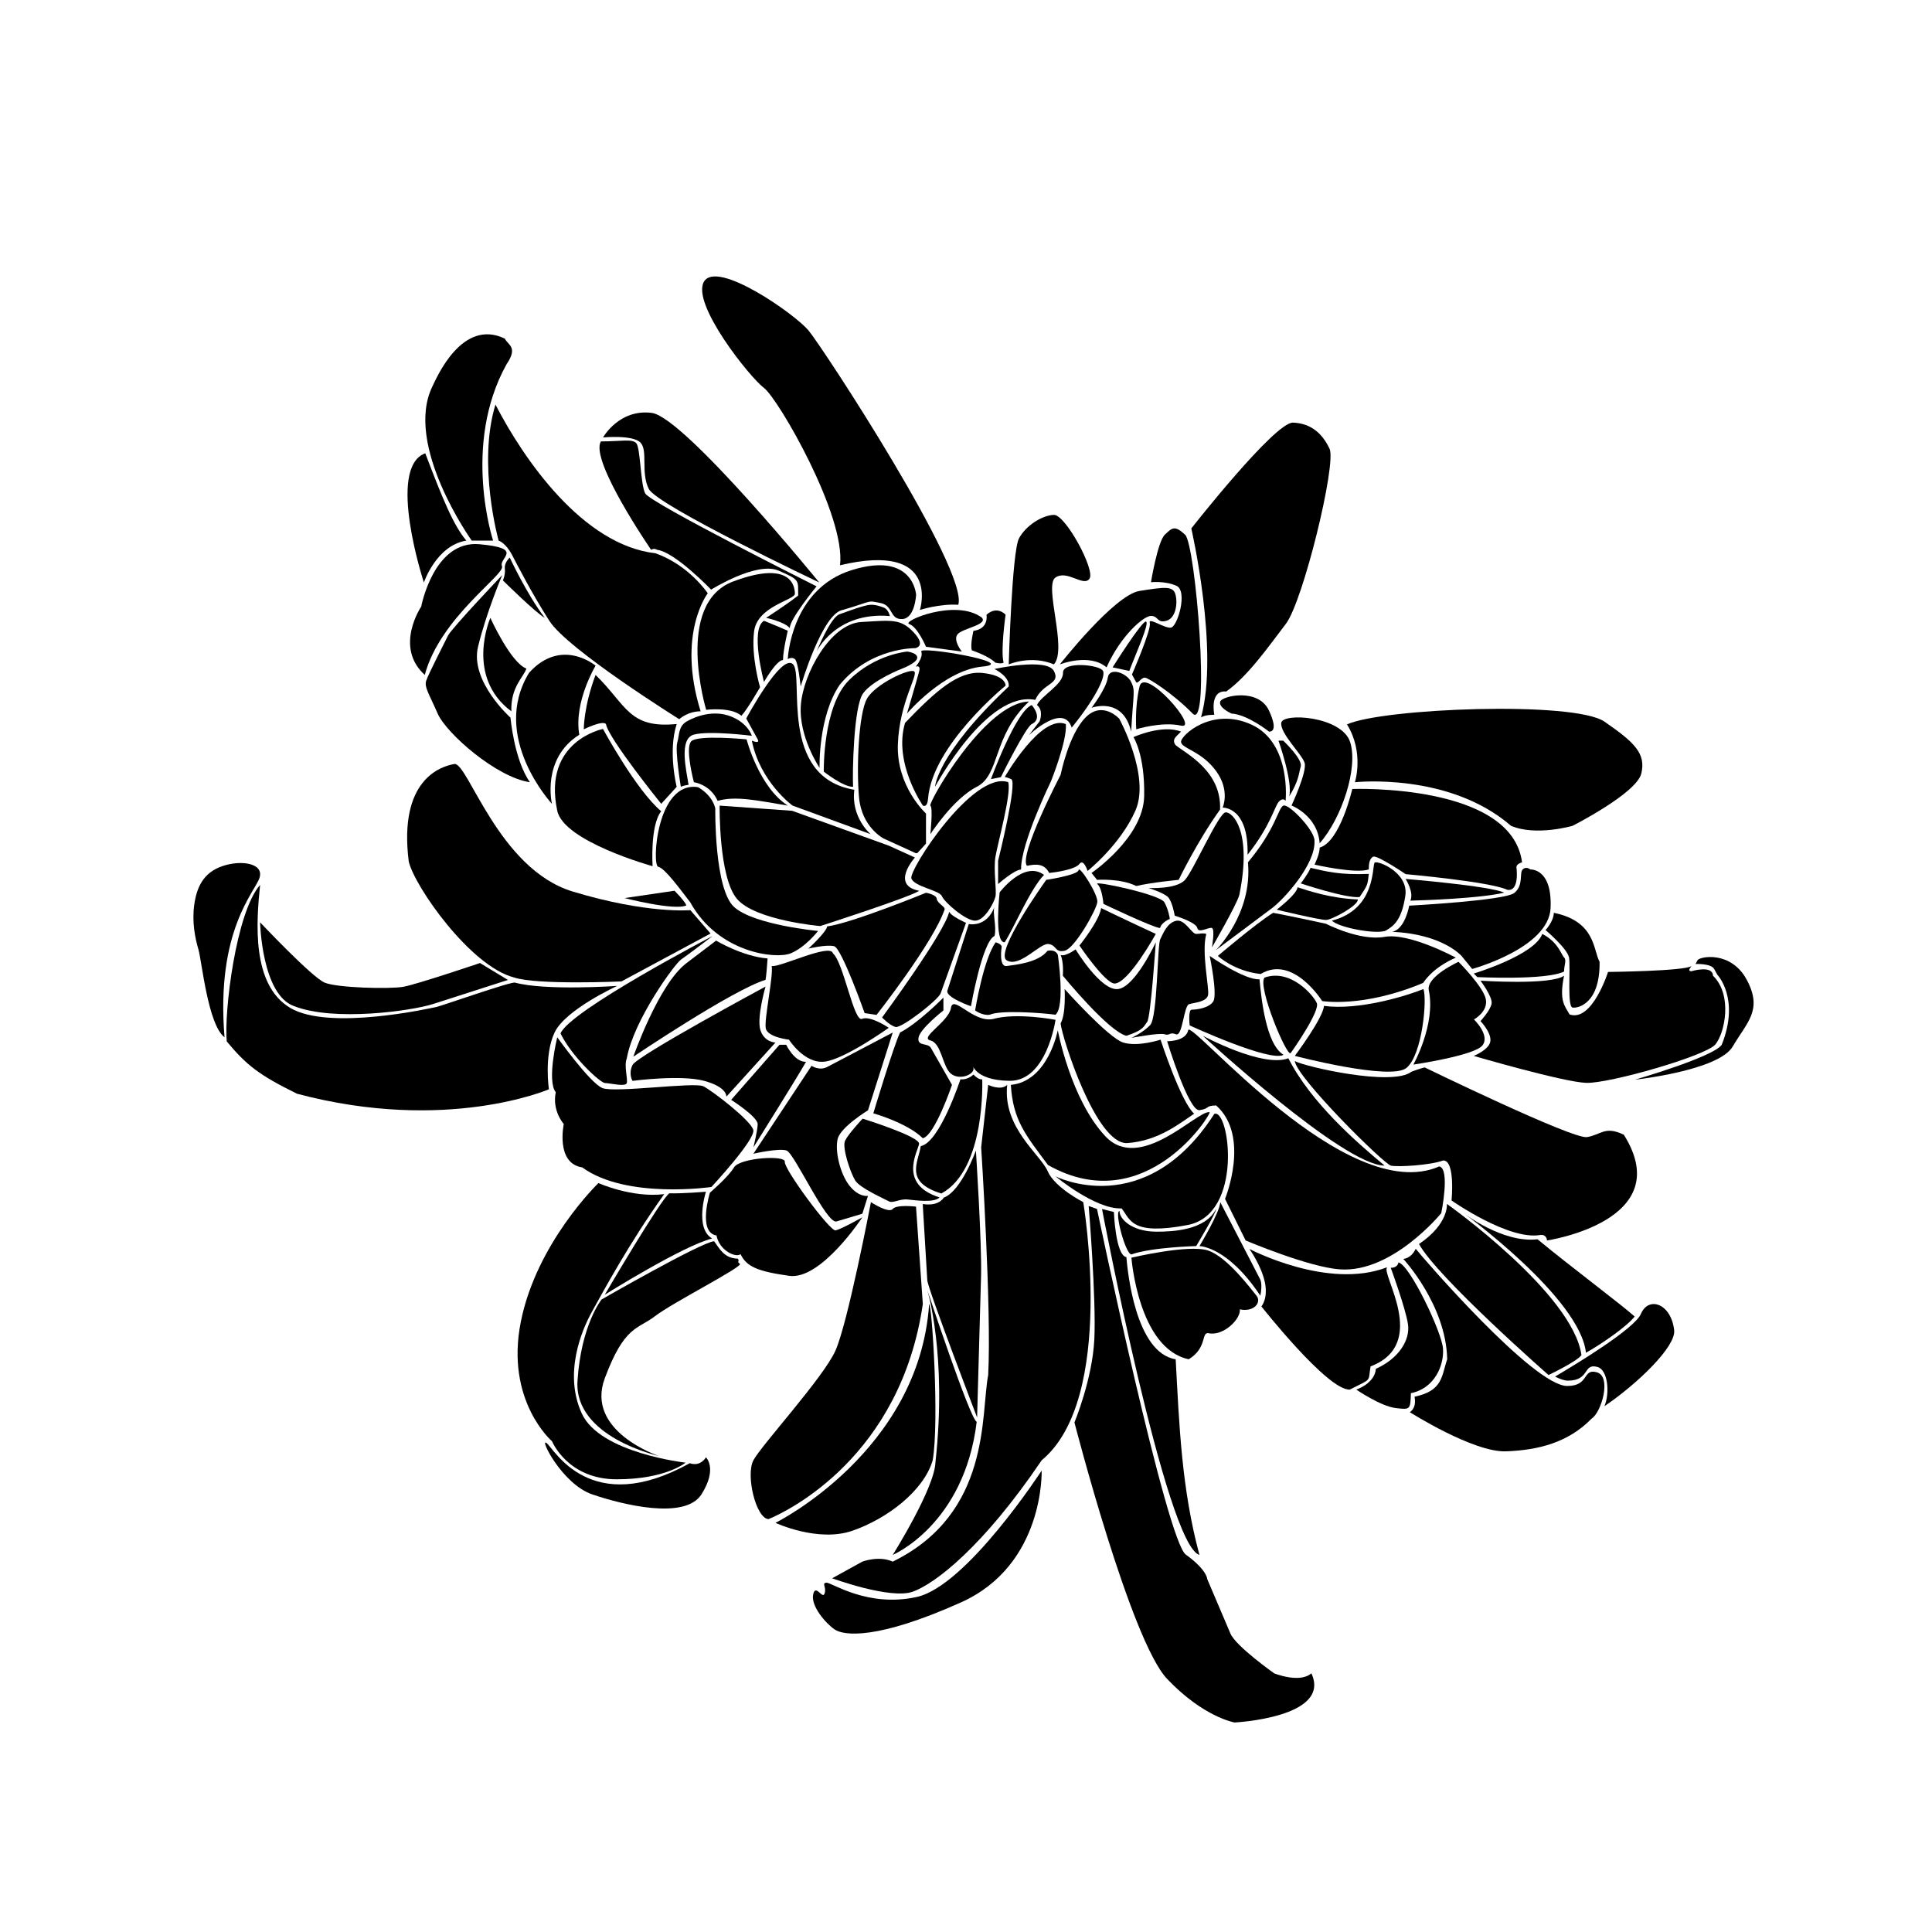 <?xml version="1.0" encoding="UTF-8"?>
<!-- Uploaded to: SVG Repo, www.svgrepo.com, Generator: SVG Repo Mixer Tools -->
<svg fill="#000000" width="800px" height="800px" version="1.1" viewBox="144 144 512 512" xmlns="http://www.w3.org/2000/svg">
 <g>
  <path d="m396.01 411.12c-0.574 3.672-8.449 7.875-5.457 8.605 2.992 0.73 3.195 6.984 5.457 8.816 2.262 1.832 6.223 0.266 5.977-1.473-0.246-1.738-0.309 3.254 9.562 3.359 9.871 0.105 12.176-16.164 12.176-16.164s-10.332-1.996-16.586-0.211c-5.25 1.059-10.559-6.606-11.129-2.934z"/>
  <path d="m364.73 396.64c-0.629-2.781-14.168 3.836-16.219 3.359 0.473 2.676-2.047 14.168-1.57 16.531 0.473 2.363 6.141 2.992 6.141 2.992s4.09 6.453 9.445 5.824c5.356-0.629 17.004-8.973 17.004-8.973s-4.883-3.305-7.082-2.363c-2.199 0.945-4.887-14.957-7.719-17.371z"/>
  <path d="m328.99 352.61c4.09 2.363 4.566 5.668 4.566 5.668s-0.312 21.41 5.039 26.137c5.352 4.727 22.199 6.297 22.199 6.297s-3.305 4.301-7.246 5.93c-3.941 1.629-19.207-0.105-26.605-13.488-2.516-3.258-6.769-9.129-8.504-9.445-1.738-0.316-0.469-22.828 10.551-21.098z"/>
  <path d="m303.8 337.18s8.816 16.293 15.426 21.805c-2.992 3.777-2.281 14.566-2.281 14.566s-23.617-6.535-25.27-14.723c-3.93-18.5 12.125-21.648 12.125-21.648z"/>
  <path d="m301.84 320.41s-9.055-7.637-17.633 1.891c-10.387 17.004 6.062 34.719 6.062 34.719s-2.832-11.965 7.246-18.305c-1.504-8.699 4.324-18.305 4.324-18.305z"/>
  <path d="m343.24 338.99s-0.945-3.305-5.512-5.117c-4.566-1.812-9.289-0.082-11.648 1.258-2.359 1.34-1.969 3.465-2.602 5.668-0.625 2.203 0.949 11.715 0.949 11.715s0.395-0.297 2.047-0.535c-0.551-3.699-2.676-12.203 1.414-13.305 4.094-1.105 15.352 0.316 15.352 0.316z"/>
  <path d="m455.66 388.03c2.363-0.551 4.09 3.465 5.352 3.465 1.258 0 1.496-0.312 2.676 0-1.34 4.727 0.785 14.246 0.473 16.137-0.312 1.891-3.621 2.055-5.039 2.484-1.414 0.43-1.734 8.695-3.465 7.984-1.734-0.711-1.652 0.473-2.992 0-1.34-0.473-8.816 0.945-8.816 0.945s2.992-1.34 4.957-3.387c1.965-2.047 1.875-21.172 2.676-22.754 0.797-1.574 1.816-4.324 4.18-4.875z"/>
  <path d="m410.79 398.5c3.387 2.047 8.734-4.566 11.023-4.328 2.289 0.238 1.652 2.383 4.328 1.785 2.676-0.598 8.422-10.832 8.66-12.883s-4.801-9.84-4.957-8.504c-0.156 1.336-8.578 2.602-8.578 2.602-0.004-0.004-13.863 19.281-10.477 21.328z"/>
  <path d="m411.18 351.27c0.945 2.91-2.832 16.375-3.387 19.84-0.555 3.465 0.395 8.973 0 10.551s-2.832 6.273-5.352 6.324c-2.519 0.051-8.188-4.906-8.816-6.484s-7.402-2.519-8.105-4.727c-0.707-2.207 16.289-28.57 25.66-25.504z"/>
  <path d="m479.11 403.07c6.926-2.438 12.988 4.727 13.855 6.769 0.867 2.047-5.984 11.965-6.926 13.227-0.945 1.262-8.902-17.715-6.93-19.996z"/>
  <path d="m508.32 372.6c0.785-0.629 9.055 2.602 8.105 8.816-0.945 6.219-2.91 7.871-5.039 9.129-2.125 1.258-12.75-0.711-14.402-2.57 11.887-3.094 10.551-14.742 11.336-15.375z"/>
  <path d="m387.56 447.15c0.312-1.969-14.957-6.691-14.957-6.691s-3.777 4.016-4.644 5.824c-0.867 1.809 1.414 8.504 2.676 10.551 1.258 2.047 7.793 4.883 8.898 5.512 1.102 0.629 2.82-0.68 4.957-0.473 2.137 0.207 7.082 0.945 8.504-0.551-11.102-3.465-5.746-12.199-5.434-14.172z"/>
  <path d="m343.63 443.45c-0.629-2.519-10.863-10.387-13.227-11.574-2.363-1.184-23.457 1.809-26.762 0.473-3.305-1.332-11.965-13.461-11.965-13.461s-2.832 11.492-0.395 14.566c-1.023 4.957 2.125 8.422 2.125 8.422s-2.231 10.414 4.883 11.492c11.648 8.504 34.242 5.195 34.242 5.195 0.004 0 11.73-12.594 11.098-15.113z"/>
  <path d="m351.98 451.88c0.312-1.809-11.887-1.102-13.461 1.496-1.578 2.602-6.379 6.691-6.379 6.691s-3.305 10.551 1.734 11.336c0.785 4.09 5.195 5.984 6.379 4.957 1.57 3.305 4.488 4.566 12.906 5.75 8.418 1.184 19.367-15.508 19.367-15.508s-5.586 3.148-7.082 3.465c-1.5 0.316-13.781-16.379-13.465-18.188z"/>
  <path d="m465.8 439.2c-18.418 28.656-42.094 16.531-42.094 16.531s10.605 8.816 17.531 8.504c2.363 2.992 2.519 7.246 17.477 4.41 14.961-2.84 11.094-31.016 7.086-29.445z"/>
  <path d="m443.84 477.3s15.254-3.621 20.344-1.891c5.09 1.734 11.383 10.23 12.797 11.965s-0.629 4.41-4.41 3.621c0.312 2.519-4.41 7.246-8.395 6.297-1.844-0.156-0.266 3.934-5.148 6.926-13.379-2.832-15.188-26.918-15.188-26.918z"/>
  <path d="m514.61 478.56c-0.312 1.57-2.047 1.414-2.047 1.414 0.004 0 3.938 10.707 4.566 14.961 0.629 4.254-2.519 9.129-8.504 11.809-0.312 3.934-5.195 5.512-5.195 5.512s6.453 4.41 10.387 4.883c3.934 0.473 3.934 0.473 4.09-3.934 6.297-1.258 8.816-7.402 8.504-11.809-0.309-4.41-8.805-22.207-11.801-22.836z"/>
  <path d="m530.52 398.89s-8.66 3.934-7.871 7.559c1.891 8.973-4.09 19.68-4.09 19.68s16.062-2.363 18.262-5.039c2.203-2.676-2.207-6.926-2.207-6.926s3.777-2.047 3.148-5.352c-0.629-3.305-7.242-9.922-7.242-9.922z"/>
  <path d="m256.57 322.86c4.09-15.27 21.41-26.605 20.465-28.812-0.945-2.207 6.141-4.727-5.984-5.824s-15.426 16.531-15.426 16.531c-0.004 0-7.242 10.703 0.945 18.105z"/>
  <path d="m212.8 376.54c1.102-3.777-4.883-4.727-9.922-2.992-5.039 1.734-6.769 5.668-7.402 10.23-0.629 4.566 0.207 8.785 1.102 11.809 0.898 3.023 2.519 19.996 6.926 23.301-2.359-28.496 8.191-38.57 9.297-42.348z"/>
  <path d="m320.02 460.46c-8.605 1.047-17.422-2.938-17.422-2.938s-16.375 15.742-20.57 36.738c-4.199 20.992 8.266 31.691 8.266 31.691s4.109 10.078 17.129 10.078 18.262-4.41 18.262-4.41-22.672-2.519-27.496-13.012c-4.828-10.496-0.152-21.922 2.731-27.078 2.883-5.16 9.656-17.848 19.102-31.07z"/>
  <path d="m326.79 531.77c2.938 0.992 4.289-1.57 4.289-1.57s3.164 2.953-1.188 9.82c-4.352 6.867-20.992 2.734-28.969 0-7.977-2.734-14.117-15.176-12.07-13.598 2.043 1.574 11.562 19.988 37.938 5.348z"/>
  <path d="m331.08 459.82s-6.227 0.523-9.688 0.418c-2.191 1.375-17.117 26.875-17.117 26.875s20.57-12.906 28.445-14.902c-4.719-2.731-1.641-12.391-1.641-12.391z"/>
  <path d="m340.07 478.93c-0.945-0.734 0.039-0.516-0.523-1.367-3.672-0.105-4.828-2.625-6.297-4.621-3.285 0.188-29.82 15.426-29.82 15.426s-5.445 6.715-6.387 21.625c-0.941 14.906 21.52 19.84 21.52 19.84-0.004 0.004-19.531-6.504-14.289-20.57 5.246-14.066 8.711-12.906 13.332-16.48 4.621-3.57 23.406-13.117 22.465-13.852z"/>
  <path d="m404.3 430.02s-0.84 0.312-2.324-1.258c-1.668 1.57-3.449 1.258-3.449 1.258s-5.488 16.766-10.523 17.715c-0.629 4.301-4.457 9.496 5.465 12.555 11.84-6.402 10.832-30.27 10.832-30.27z"/>
  <path d="m467.38 462.58 10.625 20.547s0.609 1.23 0 4.254c-8.734-13.145-16.137-13.145-16.137-13.145 0-0.004 5.43-8.98 5.512-11.656z"/>
  <path d="m466.28 464.39c-2.801 5.606-11.395 6.019-15.742 6.019-6.84-0.004-9.941-3.551-9.84-5.473-1.496 0 1.613 11.574 3.148 11.492 5.273-1.891 17.16-2.207 17.16-2.207-0.004 0.004 5.394-8.961 5.273-9.832z"/>
  <path d="m455.57 504.23c-10.707-1.734-12.75-23.457-13.07-27.078-2.883-0.48-3.305-11.965-3.305-11.965l-3.148-0.785s17.004 89.152 25.82 91.672c-4.719-17.48-5.352-34.211-6.297-51.844z"/>
  <path d="m475.1 474.98s3.148 4.367 4.09 8.777c0.941 4.41-0.91 6.453-0.91 6.453s17.598 22.359 23.422 22.043c6.035-3.074 4.793-1.855 5.512-6.141 15.742-5.984 2.519-24.719 4.41-26.293-15.742 6.137-36.523-4.84-36.523-4.84z"/>
  <path d="m587.67 496.53c-0.785-7.059-6.769-9.152-8.816-4.332-1.664 3.918-17.039 13.246-22.754 16.609 1.293 0.645 2.469 1.078 3.387 1.078 5.984 0 3.934-4.727 7.871-3.621 2.769 0.777 3.305 6.953 1.828 10.395 8.777-5.957 18.969-15.789 18.484-20.129z"/>
  <path d="m519.18 474.94c-1.258 2.676-3.305 2.676-3.305 2.676s11.336 12.121 11.648 26.605c-1.531 4.434-1.102 8.344-8.66 9.922 0.629 3.148-1.258 4.09-1.258 4.09s16.848 10.707 25.504 10.387c8.656-0.316 16.531-2.363 22.672-8.66 2.676-1.734 5.352-11.18 1.414-12.281-3.934-1.102-1.891 3.621-7.871 3.621-8.969 0.008-38.566-34.316-40.145-36.359z"/>
  <path d="m527.45 463.05s0.551 5.273-7.402 10.625c4.883 8.898 34.32 34.719 34.32 34.719s7.477-3.535 8.734-5.269c-2.273-16.379-35.652-40.074-35.652-40.074z"/>
  <path d="m531.86 465.49s30.859 22.434 32.434 37c3.699-2.047 10.785-6.848 12.906-9.602-3.387-3.066-17.477-13.617-25.738-20.465-9.215 1.098-19.602-6.934-19.602-6.934z"/>
  <path d="m420.05 533.72s-19.84 30.539-33.059 33.484c-13.219 2.941-22.777-3.988-24.035-3.777-1.258 0.211 0.105 1.047-0.418 2.832-0.523 1.785-2.414-2.731-3.043 0.312-0.629 3.043 3.254 7.559 5.668 9.234 2.414 1.676 11.23 2.836 33.484-7.141 22.25-9.977 21.402-34.945 21.402-34.945z"/>
  <path d="m390.23 489.59c0.734 0.051 2.731 30.91 0.945 41.402-2.414 8.188-12.176 15.531-21.305 18.68-9.129 3.148-20.363-2.102-20.363-2.102 0 0.004 38.102-18.887 40.723-57.98z"/>
  <path d="m388.56 463.07s3.859 0.832 5.562-1.684c4.695-1.805 8.5-12.488 8.5-12.488s1.605 24.668 1.367 33.262c-0.242 8.594-1.047 37.484-1.047 37.484s-13.07-34.137-13.199-36.359c-0.133-2.223-1.18-19.68-1.18-19.68"/>
  <path d="m380.58 556.07s18.941-7.996 22.254-35.266c-1.809-0.832-13.094-34.949-13.094-34.949s5.301 17.195 2.16 45.691c-0.246 6.918-11.32 24.523-11.32 24.523z"/>
  <path d="m332.85 392.05s-6.691 5.117-8.344 6.219c-1.652 1.098-12.594 16.062-14.402 26.215-0.785 1.969 0.312 5.43 0 6.535-0.312 1.102-4.488 0-5.75 0-1.258 0-8.797-6.977-11.809-13.145 2.438-6.062 40.305-25.824 40.305-25.824z"/>
  <path d="m212.93 378.51c-6.43 7.32-9.586 33.852-8.836 41.484 5.238 6.297 8.543 8.898 18.621 13.855 39.676 10.551 66.754-1.18 66.754-1.18s-1.34-8.973 1.496-15.035 16.609-12.359 16.609-12.359-18.895 1.34-27.078-0.867c-0.867-0.395-19.383 6.144-20.863 6.453s-28.418 6.379-38.734 0.238c-10.312-6.141-8.965-22.828-7.969-32.59z"/>
  <path d="m278.61 403.7-7.402-4.488s-16.766 5.668-20.309 6.297c-3.543 0.629-17.477 0.312-20.863-1.102-3.387-1.414-17.109-15.98-17.109-15.98s0.434 19.18 8.996 22.199c10.551 4.172 31.176 1.27 36.84-0.551 5.668-1.82 19.848-6.375 19.848-6.375z"/>
  <path d="m326.95 385.2 5.352 6.191-23.617 12.699s-22.363 0.996-28.445-1.047c-11.621-2.961-26.449-24.242-27.922-30.754-2.731-21.723 8.5-25.191 12.07-25.82 3.57-0.629 11.652 27.816 31.383 33.797s31.18 4.934 31.18 4.934z"/>
  <path d="m325.9 383.94c-0.418-1.152-3.148-3.883-3.148-3.883l-13.227 1.941c0 0.004 13.227 3.414 16.375 1.941z"/>
  <path d="m277.09 296.41s-13.441 14.121-14.379 16.062c-0.938 1.938-5.25 10.281-5.773 11.957s0.734 3.371 3.043 8.664c2.309 5.297 15.637 16.941 24.453 18.203-4.195-5.984-5.144-17.109-5.144-17.109s-10.812-9.656-8.605-18.785c2.207-9.129 6.406-18.992 6.406-18.992z"/>
  <path d="m273.95 307.74s-6.82 15.531 5.562 24.773c-0.211-6.508 3.254-9.027 3.988-11.336-4.199-1.578-9.551-13.438-9.551-13.438z"/>
  <path d="m323.33 335.87c-2.367 7.344 0 16.645 0 16.645l-4.102 4.504s-14.082-17.438-14.637-21.148c-0.945-1.047-5.879 1.402-5.879 1.402s-0.066-5.91 3.117-14.414c8.223 7.977 8.754 14.273 21.5 13.012z"/>
  <path d="m352.77 357.49c-7.664-4.934-10.918-17.551-10.918-17.551s-13.043-1.293-14.695 0.551 0.734 10.812 0.734 10.812 4.301 0.523 6.297 4.934c4.731-1.371 10.398-0.113 18.582 1.254z"/>
  <path d="m336.5 434.63s0.312-2.5-5.879-4.191-19 0-19 0-1.152-1.793 0-4.207c1.152-2.414 35.25-20.781 35.25-20.781s-2.398 8.293-1.352 11.547c1.047 3.254 3.988 3.285 3.988 3.285z"/>
  <path d="m311.84 424.03s6.68-19.172 14.055-24.773c7.375-5.602 7.879-5.984 7.879-5.984s6.992 4.203 13.645 4.727c-0.211 2.731-0.312 4.301-0.539 5.668-8.695 2.625-35.039 20.363-35.039 20.363z"/>
  <path d="m337.76 435.47 12.809-14.59h1.785s2.172 4.609 5.25 4.516c-2.625 4.621-13.945 22.672-13.945 22.672s1.031-4.098 1.137-6.086c0.105-1.992-7.035-6.512-7.035-6.512z"/>
  <path d="m372.53 465.65 1.496-4.727s-2.363 0.473-4.883-2.676c-2.519-3.148-3.934-9.289-3.148-12.438 0.785-3.148 8.031-7.562 8.031-7.562l6.559-20.617s-15.281 8.031-17.375 9.129c-2.098 1.098-4.141-0.312-4.141-0.312l-15.406 23.301s6.746-1.543 8.793-0.848c2.047 0.695 10.59 19.582 13.227 18.797 2.629-0.781 6.848-2.047 6.848-2.047z"/>
  <path d="m375.44 439.04s5.352-17.793 7.082-21.41c4.883-2.519 11.492-9.254 11.492-9.254v3.402s-6.297 4.914-6.609 7.269c-0.312 2.359 2.465 1.199 3.305 2.676 0.84 1.477 5.578 9.777 5.578 9.777s-4.523 13.367-7.727 14.152c-4.148-4.094-13.121-6.613-13.121-6.613z"/>
  <path d="m347.68 546.58c5.352-2.207 34.996-16.688 40.875-56.992-0.836-11.961-1.805-25.82-1.805-25.82s-5.125-0.629-6.176 0.629c-1.055 1.262-5.769-1.812-5.769-1.812s-6.141 32.199-9.445 39.438c-3.305 7.238-19.629 25.035-21.703 28.969-2.078 3.934 0.668 15.418 4.023 15.59z"/>
  <path d="m410.92 431.5c-1.676 1.656-5.039 0-5.039 0l-1.859 16.559s2.777 42.824 1.859 60.332c-2.016 10.449 0.84 36.652-25.297 49.457-3.672-1.676-8.055 0-8.055 0l-8 4.41s15.391 5.668 21.34 3.566c5.949-2.102 18.746-11.992 34.195-34.848 19.824-16.375 11.008-68.402 11.008-68.402s-7.559-3.824-9.445-8.223c-1.891-4.394-11.969-11.535-10.707-22.852z"/>
  <path d="m491.53 587.45c-3.148 2.731-9.863 0-9.863 0s-10.156-7.176-11.582-10.531-6.156-14.449-6.156-14.449 0-2.359-5.562-6.402c-5.039-2.621-23.645-91.672-23.645-91.672l-2.207-0.785s2.019 24.625 1.496 35.297c-0.523 10.672-5.273 22.051-5.273 22.051s14.879 57.785 24.562 67.969c9.684 10.184 17.871 11.547 17.871 11.547-0.008 0 25.82-1.27 20.359-13.023z"/>
  <path d="m464.55 438.73c0.785 0.082-16.922 28.656-42.824 14.012-5.906-7.949-9.281-11.848-9.84-21.234 9.922-0.961 12.438-14.5 12.438-14.5s3.371 18.254 12.594 28.102c9.227 9.852 24.254-6.852 27.633-6.379z"/>
  <path d="m408.92 380.48s-1.543 13.438 1.328 13.227c2.137-3.148 6.856-14.273 10.43-17.844-5.254-3.992-11.758 4.617-11.758 4.617z"/>
  <path d="m423.72 412.91c2.629-2.207 0.637-15.77 0.637-15.77s-0.336-1.586-2.731-1.188c-2.519 3.211-8.605 3.723-10.812 4.047s-1.367-5.031-1.367-5.031 0.18-0.691-1.57-1.258c-3.254 4.41-5.457 18.066-5.457 18.066s1.941 1.445 3.883 1.137c2.727-1.262 13.539-0.527 17.418-0.004z"/>
  <path d="m395.07 406.51c0.578-1.797 5.668-17.633 5.668-17.633s4.719 1.043 6.82-4.57c-0.625 1.355 0.629 5.301 0 7.738-3.254 1.449-6.246 18.625-6.246 18.625 0 0.004-6.816-2.359-6.242-4.16z"/>
  <path d="m381.32 416.16c1.57 0.418 11.336-7.176 11.965-8.922 0.633-1.746 6.719-18.68 6.719-18.68s-3.883-1.676-4.457-2.938c-1.098 5.352-17.789 28.023-17.789 28.023-0.004 0 1.992 2.098 3.562 2.516z"/>
  <path d="m358.23 395.39s4.812-4.41 4.977-5.879c6.465-0.84 26.199-8.922 26.199-8.922s2.731 0.469 2.832 1.598 2.324 2.144 2.102 2.812c-3.062 8.938-18.051 27.961-18.051 27.961l-3.148-0.465s-6.086-17.211-8.082-17.738c-1.996-0.527-6.828 0.633-6.828 0.633z"/>
  <path d="m386.46 371.25-6.934-3.148-25.609-9.234-19.207-1.371s-0.281 18.953 4.586 24.703 22.078 7.215 22.078 7.215 23.195-7.453 26.238-9.34c-7.762-1.48-1.152-8.824-1.152-8.824z"/>
  <path d="m387.09 370.09 2.309-2.519v-7.977s-7.871-7.133-7.453-18.367c0.418-11.234 5.562-18.477 4.301-19.312-1.258-0.836-10.289 3.359-12.488 7.246-2.203 3.883-2.836 18.293-2.102 26.203 0.734 7.91 6.508 10.848 6.508 10.848l8.504 3.883"/>
  <path d="m370.41 353.3c-0.945 7.344 4.301 11.754 4.301 11.754l-20.676-7.566s-8.566-6.184-10.793-17.199c2.394 0.945 1.559-0.352 1.559-0.352l-3.043-5.527s9.34-17.422 12.383-14.379c3.043 3.039-3.988 29.91 16.27 33.27z"/>
  <path d="m345.42 326.12s-3.359 5.879-4.934 7.559c-2.832-2.414-9.34-1.57-9.34-1.57s-8.504-28.129 7.141-34.008c15.641-5.883 16.367 1.566 16.367 3.246 0 1.676-9.969 3.254-10.812 9.969-0.84 6.719 1.578 14.805 1.578 14.805z"/>
  <path d="m402.84 352.52c-6.297 3.203-12.281 12.543-12.281 12.543s0.734-7.059 0-7.566c-0.734-0.508 14.379-27.277 26.137-27.59-9.762 9.23-7.559 19.402-13.855 22.613z"/>
  <path d="m409.24 349.95s6.609-13.332 8.188-14.066 2.102-2.414 0-5.039c-4.195 1.57-10.812 19.629-10.812 19.629z"/>
  <path d="m410.25 349.95s-0.066-0.207 1.719 0.523-3.461 21.625-3.461 21.625v6.191s4.191-3.742 6.086-3.863c-0.105-6.941 7.934-23.398 7.934-23.398s4.348-10.836 3.93-15.141c-6.617-2.731-16.207 14.062-16.207 14.062z"/>
  <path d="m410.5 325.7s0.211-2.731-6.191-3.359c-6.402-0.629-12.488 4.934-20.465 13.234-3.148 10.59 4.727 21.906 4.727 21.906s1.16 0.734 1.367-1.77c1.043-14.164 20.562-30.012 20.562-30.012z"/>
  <path d="m383.09 321.18s-7.871 3.043-10.387 6.609c-2.519 3.566-2.832 21.41-2.625 24.719-2.562 0.098-7.769-4.019-7.769-4.019s-0.312-17.332 6.715-24.258 15.426-7.559 15.426-7.559 2.727 0.312 2.625 1.676c-0.098 1.363-3.984 2.832-3.984 2.832z"/>
  <path d="m384.36 333.09s2.84-9.613 3.254-11.285c0.414-1.672-0.945-1.148-0.945-1.148s2.102-2.414 1.473-3.988c-0.629-1.578 26.344 3.043 16.164 3.988-10.188 0.945-19.945 12.434-19.945 12.434z"/>
  <path d="m361.19 347.48s-5.586-8.254-4.957-16.637c0.629-8.383 7.871-21.527 15.98-22 8.113-0.473 10.469-0.945 13.934 2.754 3.465 3.703 0.395 4.172 0.395 4.172s-11.809-0.238-19.996 9.684c-5.75 8.426-5.356 22.027-5.356 22.027z"/>
  <path d="m389.4 315.4s-2.238-5.305-4.438-6.012c-2.203-0.707 12.281-6.848 19.207-1.734 1.809 1.891-5.039 2.832-6.379 4.41-1.34 1.578 1.102 4.606 1.102 4.606z"/>
  <path d="m352.77 318.68s1.023-0.711 1.891 0c0.867 0.711 1.523 7.246 1.523 7.246s5.719-19.418 11.148-20.285c8.488-2.488 6.219-2.543 9.996-1.84 3.465 0.648 2.367 4.41 5.769 4.254s3.68-6.453 3.68-6.453-0.707-11.574-17.004-6.535c-16.301 5.035-17.004 23.613-17.004 23.613z"/>
  <path d="m360.4 316.67s3.637-9.02 6.062-9.879c2.422-0.863 6.574-2.438 8.246-2.519 1.672-0.082 3.562 0.785 3.562 0.785s1.027 0.23 1.57 2.207c-14.402-1.258-19.441 9.406-19.441 9.406z"/>
  <path d="m346.47 308.52c3.934 1.578 6.301 2.637 6.301 2.637s-1.266 5.238-1.266 7.758c-1.734 0-5.039 5.805-5.039 5.805 0.004-0.004-3.773-14 0.004-16.199z"/>
  <path d="m274.68 287.27h-5.668s-18.105-25.348-10.387-40.934c1.055-2.141 7.789-18.105 19.164-12.594 0.832 1.734 3.566 2.207 0.465 6.769-11.918 21.414-3.574 46.758-3.574 46.758z"/>
  <path d="m277.28 297.82s0.707-1.57 0.508-3.148c-0.195-1.578 1.301-2.91 1.301-2.91s4.488 9.684 9.289 15.98c-2.519-1.422-11.098-9.922-11.098-9.922z"/>
  <path d="m267.59 287.27c-3.387-4.016-6.219-10.863-10.887-23.145-10.367 3.777-0.367 34.242-0.367 34.242-0.004 0.004 3.301-9.836 11.254-11.098z"/>
  <path d="m275.3 251.22c-4.828 15.793 0.84 36.051 0.84 36.051s1.828 0.52 3.547 3.777 5.062 9.863 9.891 17.473 34.426 26.07 34.426 26.07 2.207-2.086 5.668-2.086c-6.402-20.57 1.891-31.277 1.891-31.277s-4.934-7.453-13.855-10.602c-19.316-2.199-34.953-24.977-42.406-39.406z"/>
  <path d="m361.11 298.37s-35.742-43.848-44.395-44.949c-8.656-1.102-12.906 6.508-12.906 6.508s7.871-0.762 9.922 1.367c2.051 2.125 0 7.871 2.207 12.281 2.203 4.414 45.172 24.793 45.172 24.793z"/>
  <path d="m312.62 261.45c-1.113-1.219-3.859-0.473-9.367-0.473-3.066 4.957 13.305 28.73 13.305 28.73s0.785-0.551 1.57 0c4.727 0.551 14.328 10.551 14.328 10.551s12.047-7.559 17.871-5.039 5.129 2.57 5.195 6.609c-3.543 2.754-8.504 5.906-8.504 5.906s4.957 1.059 6.297 2.731c-0.156-2.262 7.082-11.078 7.082-11.078s-44.164-22.121-45.422-24.641c-1.258-2.519-1.242-12.074-2.356-13.297z"/>
  <path d="m387.79 305.64s5.125-1.676 10.16-1.371c2.832-8.969-35.992-68.328-39.719-72.734-3.731-4.41-24.203-18.73-27.664-12.906-3.461 5.824 12.121 25.348 15.898 28.184s21.723 33.852 20.152 46.984c26.922-6.371 21.172 11.844 21.172 11.844z"/>
  <path d="m450.3 393.71s-1.352 19.895-2.281 21.09c-0.934 1.195-0.875 2.172-5.512 3.699-4.801-1.18-16.848-15.93-16.848-15.93s0.312-3.512-0.586-5.481c1.293 0.473 3.969-1.496 3.969-1.496 0-0.004 6.695 11.109 11.262 10.516 4.562-0.594 9.996-12.398 9.996-12.398z"/>
  <path d="m460.46 439.14c-3.543-3.164-8.898-19.617-8.898-19.617s-5.984 1.988-9.922 0.754c-3.934-1.234-15.508-14.172-15.508-14.172s0.402 6.644-1.059 9.09c0.273 3.441 9.383 32.273 17.688 31.727 8.312-0.555 14.156-5.441 17.699-7.781z"/>
  <path d="m525.43 453.11c2.938 0.629 0.523 12.383 0.523 12.383s-12.898 15.82-26.762 14.906c-8.293-0.523-25.086-7.664-25.086-7.664l-5.457-11.023s6.82-16.586-2.359-24.762c-3.098 0.098-1.523 0.832-4.41 1.25s-8.578-18.262-8.578-18.262 4.953 0.105 5.586-2.941c0.641-3.047 41.879 46.926 66.543 36.113z"/>
  <path d="m450.3 391.5s-9.684-4.488-14.484-6.848c-0.473 3.387-5.75 9.922-5.75 9.922s6.691 9.922 9.289 10.078c3.731-0.055 10.945-13.152 10.945-13.152z"/>
  <path d="m477.78 403.52c-4.016 0.262-13.199-6.191-13.199-6.191s2.176 10.312 0.914 12.121c-1.258 1.809-4.644 2.125-5.668 2.125-1.023 0-0.551 4.172-0.551 4.172s21.332 9.84 24.879 7.793c-4.723-2.836-5.906-15.195-6.375-20.02z"/>
  <path d="m487.14 423.82s7.559-10.078 7.715-13.246c9.211 1.238 21.805-2.621 26.371-4.465 1.023 2.711-0.312 17.434-4.488 20.895-4.18 3.461-29.598-3.184-29.598-3.184z"/>
  <path d="m485.43 424.45c-6.82 2.625-22.672-5.961-22.672-5.961s37.258 34.406 48.176 34.406c-7.453-6.191-19.625-16.793-25.504-28.445z"/>
  <path d="m521.55 426.87s-1.273 0.312-3.481 1.133c-5.039 4.012-28.34-1.34-30.934-2.812 0.492 4.41 23.59 27.293 25.477 27.711 1.891 0.418 10.496-0.105 13.836-1.367 3.273-0.105 2.227 10.602 2.227 10.602s15.219 10.707 23.617 9.129c1.676-0.105 1.676 1.473 1.676 1.473s34.742-5.144 20.363-28.023c-5.039-2.414-5.984 0-9.766 0.629-3.773 0.633-43.016-18.473-43.016-18.473z"/>
  <path d="m434.8 378.29c1.305 1.043 1.617 5.246 1.617 5.246s13.156 6.293 15.008 6.402c0.418-1.57 2.59-2.414 2.59-2.414s-0.281-2.309-1.438-4.41c-1.152-2.098-19.082-5.867-17.777-4.824z"/>
  <path d="m465.18 395.07s6.402-11.023 7.246-13.855c3.465-17.004-1.785-22.043-3.621-21.938-1.84 0.105-8.453 15.324-10.762 17.895-2.309 2.57-9.656 2.152-9.656 2.152s3.988 1.258 5.144 2.414c1.152 1.152 1.785 4.922 1.785 4.922s5.664 1.734 5.984 3.269c0.324 1.535 3.043-0.312 3.883 0 0.84 0.312-0.004 5.141-0.004 5.141z"/>
  <path d="m466.22 395.8s11.859-8.879 14.902-11.156c3.043-2.277 11.547-11.516 11.23-17.816 0.105-2.731-6.762-9.871-8.207-9.34-1.445 0.527-1.867 5.984-9.426 15.035 1.266 13.727-8.5 23.277-8.5 23.277z"/>
  <path d="m486.27 357.47s6.926 2.656 7.453 10c5.773-6.508 10.289-19.922 8.082-26.809-2.207-6.887-17.945-7.883-18.262-5.078-0.316 2.805 5.461 8.266 6.191 10.574 0.727 2.309-3.465 11.312-3.465 11.312z"/>
  <path d="m456.99 340.66c0.211 1.723 5.352 2.352 9.234 7.602 3.883 5.25 1.785 9.766 1.785 9.766s6.926-0.316 6.609 12.488c6.125-7.723 7.141-12.809 8.293-14.066 1.152-1.258 1.785-0.211 1.785-0.211s1.578-15.219-8.922-20.152c-10.5-4.934-18.996 2.848-18.785 4.574z"/>
  <path d="m470.32 333.09c4.301 0.266 9.969 4.781 9.969 4.781s2.832 0.523 0-5.562c-2.832-6.086-12.383-3.883-12.906-2.414-0.523 1.473 2.316 2.902 2.938 3.195z"/>
  <path d="m432.22 374.81s-1.039-3.344-2.144-1.875c-1.109 1.473-6.039 2.207-8.035 2.414-1.258-2.519-3.465-2.414-5.879-1.898-2.309-2.613 8.922-24.133 8.922-24.133s2.102-10.66 6.613-15.199c4.516-4.539 8.922 0.352 8.922 0.352s8.293 15.16 4.301 24.293c-3.988 9.133-12.699 16.047-12.699 16.047z"/>
  <path d="m444.38 339.34s7.566-3.441 12.605-1.457c-1.152 1.25-2.559 1.977-1.465 3.559 2.832 2.309 12.27 6.926 11.801 17.109-6.031 8.398-10.965 18.621-10.965 18.621s-7.344 0.691-11.23 1.637c-4.195-2.102-10.395-1.637-10.395-1.637l-1.473-1.828s13.75-9.34 13.961-20.363c0.211-11.027-2.84-15.641-2.84-15.641z"/>
  <path d="m423.29 321.81c1.891 3.57-2.832 3.043-4.934 7.664-12.906-2.519-26.555 23.039-26.555 23.039s0.312-8.453 19.523-26.59c0.312-2.641-3.777-4.637-3.777-4.637s13.855-3.051 15.742 0.523z"/>
  <path d="m416.69 338.81 2.828-3.672s1.152-2.832-0.707-4.297c1.125-2.523 7.004-5.441 6.898-8.551-0.105-3.109 9.758-2.168 10.602-0.484 0.84 1.684-2.551 7.977-8.293 15.008-2.207-6.715-11.328 1.996-11.328 1.996z"/>
  <path d="m437.57 323.6c-0.418 2.938-4.301 7.977-4.301 7.977s8.293-3.113 10.5 6.312c0.586-10.504 1.152-10.777 0-13.164-1.156-2.391-5.781-4.062-6.199-1.125z"/>
  <path d="m445.12 337.27s-0.453-5.875 0.875-11.348 16.121 11.527 10.984 10.375c-5.141-1.152-11.859 0.973-11.859 0.973z"/>
  <path d="m437.25 320.86c-4.516-3.883-12.383-0.789-12.383-0.789s14.449-18.418 21.129-19.469c6.68-1.047 8.887-1.367 9.516 0.945s0.105 6.281-2.414 6.973c-2.519 0.691-1.996-1.199-3.988-1.305-1.992-0.102-8.184 5.356-11.859 13.645z"/>
  <path d="m423.29 320.07c-6.086-2.57-11.965 0-11.965 0s0.84-29.965 2.731-33.43c1.891-3.461 6.191-6.086 9.234-6.191s11.023 14.59 9.445 16.898c-1.578 2.309-5.848-2.414-9.012-0.312-3.164 2.102 3.246 18.996-0.434 23.035z"/>
  <path d="m401.98 311.16s-0.938 3.828-0.414 5.188c4.828 1.684 6.195 3.254 6.195 3.254s1.672 0.418 2.203 0c-0.84-3.148 0.527-12.699 0.527-12.699s-2.211-2.519-5.043 0c0.426 4.098-3.469 4.258-3.469 4.258z"/>
  <path d="m443.98 322.75s5.219-11.965 4.727-13.645c-0.492-1.676 3.777 1.406 5.562 1.23 1.785-0.176 4.578-9.73 1.5-11.094-3.078-1.367-6.75-0.945-6.75-0.945s1.785-10.812 3.672-12.594c1.891-1.785 2.57-2.625 5.375 0s6.801 52.348 1.969 47.375c-4.832-4.973-11.547-9.383-12.594-9.488s-1.969 1.891-2.387 1.129c-0.418-0.766-1.074-1.969-1.074-1.969z"/>
  <path d="m438.85 320.86s7.863-12.508 8.855-12.133c0.992 0.379-2.676 8.453-4.43 13.078-1.992-0.426-4.426-0.945-4.426-0.945z"/>
  <path d="m465.8 333.43s-2.309-0.086-3.516 0.691c4.883-17.668-2.574-50.078-2.574-50.078s22.148-28.25 26.973-28.043c4.828 0.207 7.773 2.934 9.664 6.922 1.891 3.992-7.012 40.422-11.57 46.391s-10.047 13.855-15.82 17.945c-4.516-0.418-3.156 6.172-3.156 6.172z"/>
  <path d="m547.52 374.42c0.945-0.945 2.047 0 2.047 0s5.824-0.398 5.352 10.227c-0.473 10.625-20.781 16.137-20.781 16.137l-2.832-3.465s-5.039-5.824-18.418-6.375c3.465-0.555 4.566-6.934 4.566-6.934s25.348-1.336 27.867-3.379c2.512-2.047 1.258-5.266 2.199-6.211z"/>
  <path d="m503.83 382.36c0.23 1.566-6.769 5.352-8.344 5.43-1.57 0.082-13.145-2.715-13.145-2.715s5.441-4.168 5.512-5.945c2.988 0.949 8.656 2.922 15.977 3.231z"/>
  <path d="m529.81 397.79s-12.312-6.691-18.871-5.512-15.531-3.465-15.531-3.465-8.973-1.969-14.012-2.91c-4.566 2.832-14.641 11.418-14.641 11.418s4.172 4.016 11.336 4.801c8.578-5.195 16.293 7.164 16.293 7.164s10.785 1.891 26.762-4.801c2.996-4.488 8.664-6.695 8.664-6.695z"/>
  <path d="m506.74 375.59c-0.312 2.992-0.312 2.992-2.438 6.141-3.68 0.379-15.586-3.621-15.586-3.621s1.891-2.41 2.602-4.117c4.246 0.969 7.707 1.914 15.422 1.598z"/>
  <path d="m516.5 376.93s2.289 3.543 1.258 5.75c3.543-0.082 18.676-0.605 24.879-2.125-4.016-1.816-26.137-3.625-26.137-3.625z"/>
  <path d="m553.58 390.47s2.125-2.207 2.207-4.566c11.098 2.281 10.387 9.84 12.121 12.988 0.156 11.023-5.668 12.359-7.164 12.121-1.496-0.238-0.473-10.934-0.945-13.301-0.473-2.367-6.219-7.242-6.219-7.242z"/>
  <path d="m547.36 372.53c-1.785 0.5-1.473 1.473-1.473 1.473s0.848 6.312-2.414 5.809c-4.621-2.168-26.973-4.156-26.973-4.156s-7.559-5.144-8.605-4.621c-1.047 0.523-1.152 2.102-1.152 3.359-3.359 1.266-14.375-1.258-14.375-1.258s1.414-2.902 1.359-4.516c5.457-1.57 8.645-15.531 8.645-15.531 0.004-0.004 42.258-1.578 44.988 19.441z"/>
  <path d="m503.07 351.3s2.519-7.871-2.102-15.324c9.355-4.289 60.145-6.297 68.227-0.734 8.082 5.562 11.023 8.504 9.766 13.75-1.258 5.246-18.207 13.855-18.207 13.855s-9.707 2.832-16.324 0c-16.48-14.273-41.359-11.547-41.359-11.547z"/>
  <path d="m484.07 340.28h-1.258s3.883 11.023 2.832 14.801c2.625-4.301 2.523-6.055 3.066-7.977 0.543-1.918-4.641-6.824-4.641-6.824z"/>
  <path d="m558.49 402.57c-1.367 6.769 0.211 8.012 1.473 10.277 5.984 2.055 10.184-11.27 10.184-11.27s20.258-0.211 22.148-1.57c-1.367 1.57 0 1.367 0 1.367s5.566-1.691 5.668 1.203c5.25 5.094 3.148 15.168 0.629 18.211-2.519 3.043-28.129 10.387-34.219 10.184-6.09-0.207-29.809-7.144-29.809-7.144s4.195-1.672 4.41-3.981c0.211-2.309-2.625-5.25-2.625-5.25s2.625-2.832 2.938-4.621c0.312-1.789-2.938-6.086-2.938-6.086-0.008 0 18.676 1.25 22.141-1.32z"/>
  <path d="m593.86 398.48c-0.523 0.996-0.523 0.996-0.523 0.996s4.098-0.207 4.934 1.316c0.5 0.906 0.84 1.523 0.84 1.523s6.086 6.297 1.152 18.582c-2.309 3.254-22.984 9.234-22.984 9.234s22.203-2.414 25.926-8.816c3.723-6.402 7.977-9.551 3.777-17.527-4.191-7.977-12.598-6.305-13.121-5.309z"/>
  <path d="m552.72 391.5c4.219 2.152 5.039 5.527 5.773 6.227 0.734 0.699 0 2.066 0 3.742-4.785 2.371-22.984 1.473-22.984 1.473l-0.945-0.945s16.102-4.84 18.156-10.496z"/>
 </g>
</svg>